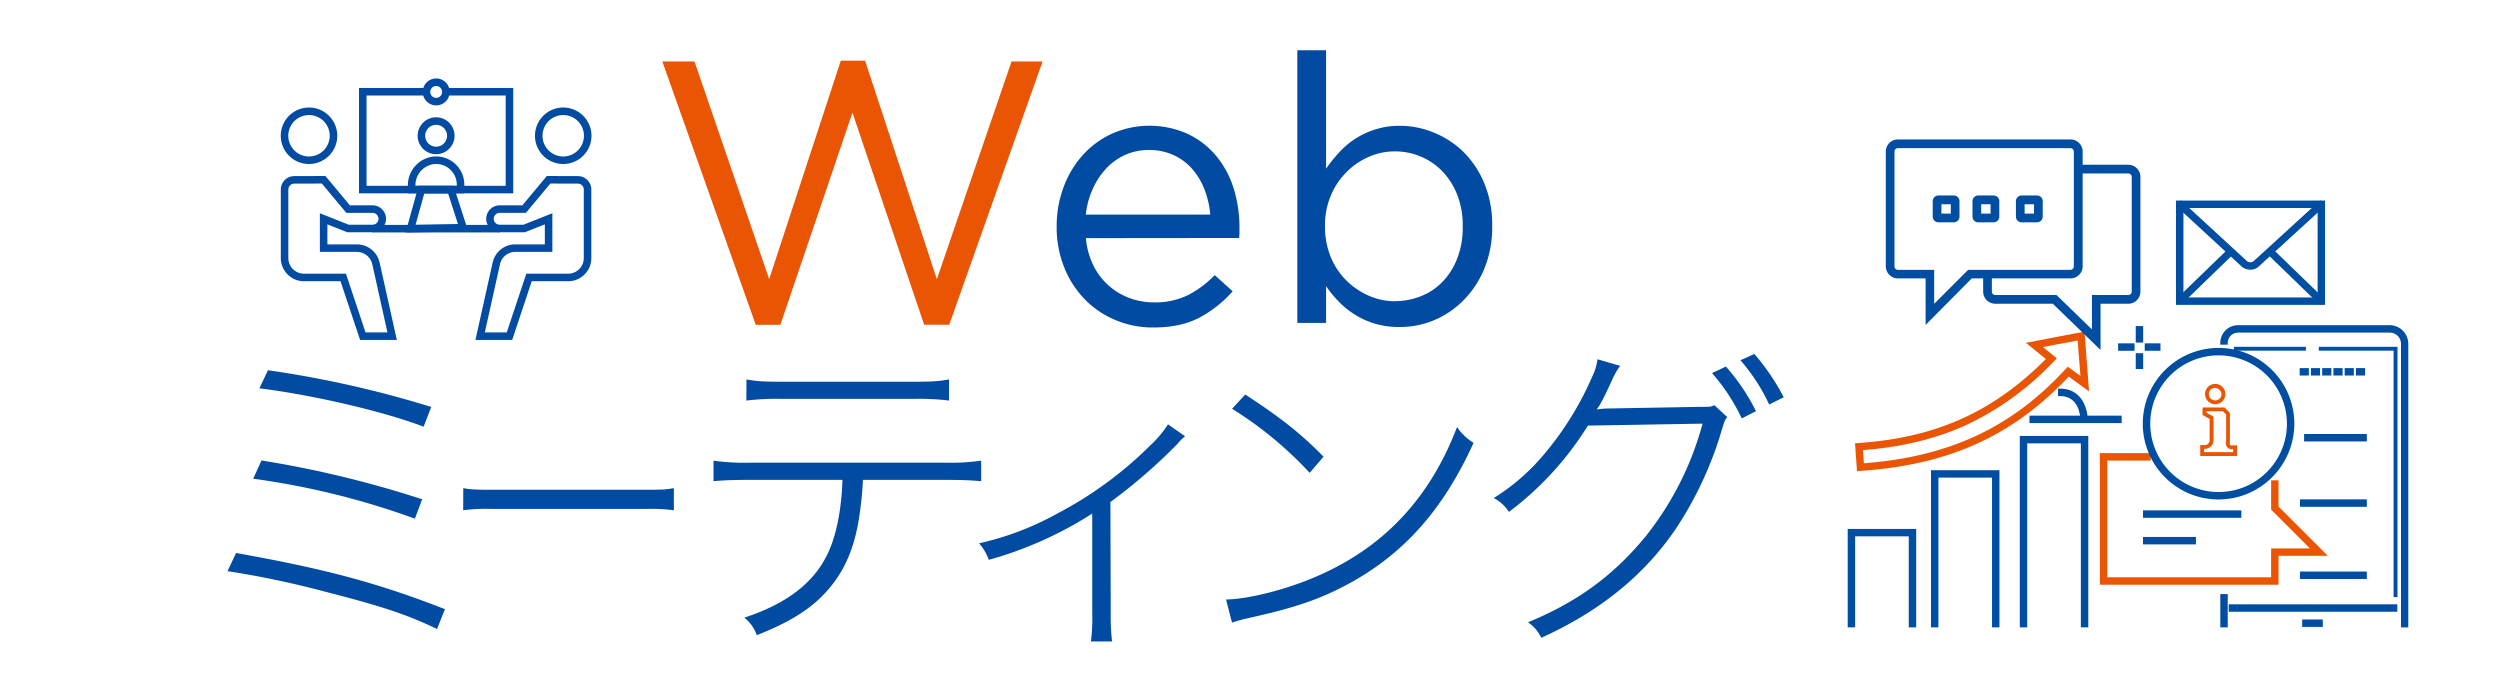 <svg xmlns="http://www.w3.org/2000/svg" width="773.07" height="210.87" viewBox="0 0 773.07 210.87"><defs><style>.cls-1{fill:none;stroke:#014ba3;stroke-width:2.33px;}.cls-1,.cls-2,.cls-3{stroke-miterlimit:10;}.cls-2,.cls-4{fill:#004ea2;}.cls-2{stroke:#004ea2;}.cls-2,.cls-3{stroke-width:1.1px;}.cls-3,.cls-5{fill:#ea5504;}.cls-3{stroke:#ea5504;}.cls-6{fill:#014ba3;}</style></defs><g id="レイヤー_2" data-name="レイヤー 2"><path class="cls-1" d="M181.59,40.5a7.57,7.57,0,1,1-5.94-5.94A7.57,7.57,0,0,1,181.59,40.5Z"/><line class="cls-1" x1="154.52" y1="70.71" x2="115.2" y2="70.71"/><path class="cls-1" d="M169.64,55.59l-7.56,9.07h-7.56a3,3,0,0,0-3,3h0a3,3,0,0,0,3,3h7.56l7.56-3v9.07H159.37a6,6,0,0,0-5.9,4.74l-5,22.48h9.07l6.05-18.15h12.1a6,6,0,0,0,6-6V58.62a3,3,0,0,0-3-3Z"/><path class="cls-1" d="M88.13,40.5a7.57,7.57,0,1,0,5.94-5.94A7.57,7.57,0,0,0,88.13,40.5Z"/><path class="cls-1" d="M100.08,55.59l7.56,9.07h7.56a3,3,0,0,1,3,3h0a3,3,0,0,1-3,3h-7.56l-7.56-3v9.07h10.27a6.06,6.06,0,0,1,5.91,4.74l5,22.48h-9.07l-6.05-18.15H94a6,6,0,0,1-6-6V58.62a3,3,0,0,1,3-3Z"/><polyline class="cls-1" points="137.88 28.37 157.54 28.37 157.54 58.62 112.18 58.62 112.18 28.37 131.84 28.37"/><path class="cls-1" d="M139.34,42.7a4.54,4.54,0,1,0-3.76,3.76A4.54,4.54,0,0,0,139.34,42.7Z"/><path class="cls-1" d="M142.42,57.1a7.57,7.57,0,0,0-8.51-7.5,7.75,7.75,0,0,0-6.61,7.79v1.23h15.12Z"/><polygon class="cls-1" points="143.2 70.4 126.96 70.71 130.32 58.62 139.4 58.62 143.2 70.4"/><path class="cls-1" d="M137.83,29a3,3,0,1,0-2.38,2.37A3,3,0,0,0,137.83,29Z"/><rect class="cls-2" x="660.98" y="101.38" width="1.2" height="4"/><rect class="cls-2" x="663.76" y="106.72" width="3.77" height="1.2"/><rect class="cls-2" x="660.98" y="109.77" width="1.2" height="3.79"/><rect class="cls-2" x="655.53" y="106.72" width="3.98" height="1.2"/><path class="cls-2" d="M643.86,129.67c0-.31-.11-7.76-6.91-7.76v-1.2c8,0,8.11,8.87,8.11,9Z"/><rect class="cls-2" x="628.12" y="129.08" width="27.41" height="1.2"/><polygon class="cls-2" points="591.99 193.45 590.79 193.45 590.79 165.3 573.11 165.3 573.11 193.45 571.91 193.45 571.91 164.11 591.99 164.11 591.99 193.45"/><polygon class="cls-2" points="645.21 193.45 644.01 193.45 644.01 136.55 626.32 136.55 626.32 193.45 625.13 193.45 625.13 135.35 645.21 135.35 645.21 193.45"/><polygon class="cls-2" points="617.74 193.45 616.54 193.45 616.54 147.14 598.86 147.14 598.86 193.45 597.66 193.45 597.66 145.95 617.74 145.95 617.74 193.45"/><path class="cls-3" d="M574.74,145.12l-.53-7.54,1.33-.1c23.73-1.74,41.61-9.92,57.91-26.51l-5.72-4.64,16.35-3.13,1.27,16.68-5.71-4.17C622.59,134,603,143.06,576.08,145Zm.75-6.43.36,5.15H576c26.75-2,46.22-11,63.13-29.33l.37-.39,4.47,3.28-1-12.76L630.48,107l4.74,3.85-.46.47a89.73,89.73,0,0,1-26,19.15c-9.71,4.58-20.53,7.26-33.08,8.19Z"/><rect class="cls-2" x="687.13" y="184.26" width="1.2" height="9.19"/><path class="cls-2" d="M744.16,193.45H743V106.31a4,4,0,0,0-4-4H692.05a3.73,3.73,0,0,0-3.72,3.72h-1.2a4.93,4.93,0,0,1,4.92-4.92h46.89a5.22,5.22,0,0,1,5.22,5.22Z"/><rect class="cls-2" x="712.45" y="192.11" width="5.27" height="1.2"/><polygon class="cls-3" points="704.04 180.26 649.88 180.26 649.88 140.68 664.51 140.68 664.51 141.88 651.08 141.88 651.08 179.06 702.85 179.06 702.85 170.12 715.6 170.12 702.85 157.37 702.85 149.08 704.04 149.08 704.04 156.88 718.49 171.32 704.04 171.32 704.04 180.26"/><rect class="cls-2" x="663.22" y="158.37" width="29.32" height="1.2"/><rect class="cls-2" x="663.22" y="166.59" width="15.28" height="1.2"/><rect class="cls-4" x="690.79" y="107.24" width="22.25" height="1.2"/><rect class="cls-2" x="689.73" y="187.42" width="51.04" height="1.2"/><polygon class="cls-4" points="741.37 184.65 740.17 184.65 740.17 108.44 717.04 108.44 717.04 107.24 741.37 107.24 741.37 184.65"/><path class="cls-2" d="M695.85,82.85a3.48,3.48,0,0,1-2-.63l-.06,0L673.63,63.61l.81-.88,20.13,18.53a2.29,2.29,0,0,0,2.57,0l20.28-18.53.8.88L697.89,82.19l0,0A3.43,3.43,0,0,1,695.85,82.85Z"/><path class="cls-2" d="M718.42,93.72h-45V62.57h45Zm-43.79-1.19h42.59V63.77H674.63Z"/><rect class="cls-2" x="670.93" y="84.85" width="22.07" height="1.2" transform="translate(132.51 498.34) rotate(-44.07)"/><rect class="cls-2" x="709.29" y="74.41" width="1.2" height="22.07" transform="translate(154.75 536.07) rotate(-45.93)"/><rect class="cls-2" x="711.77" y="154.97" width="19.57" height="1.2"/><rect class="cls-2" x="711.77" y="177.29" width="19.57" height="1.2"/><path class="cls-2" d="M730.8,115.57h-1.74v-1.19h1.74Zm-3.48,0h-1.74v-1.19h1.74Zm-3.47,0h-1.74v-1.19h1.74Zm-3.48,0h-1.74v-1.19h1.74Zm-3.48,0h-1.74v-1.19h1.74Zm-3.48,0h-1.74v-1.19h1.74Z"/><rect class="cls-2" x="713.04" y="134.76" width="18.3" height="1.2"/><path class="cls-5" d="M691.73,141H680.37v-3.37h1.42a1.48,1.48,0,0,0,1.48-1.48v-6.6l-2.18-1.23V126h6.78l1.68,1.68v9l0,.1a.73.73,0,0,0,.12.8.74.74,0,0,0,.8.12l.1,0h1.19Zm-10.17-1.19h9v-.94a1.86,1.86,0,0,1-1.74-.48,1.94,1.94,0,0,1-.44-1.94v-8.27l-1-1h-5.08v.43l2.18,1.22v7.3a2.68,2.68,0,0,1-2.68,2.67h-.23Z"/><path class="cls-5" d="M685,125a3.14,3.14,0,1,1,3.14-3.14A3.14,3.14,0,0,1,685,125Zm0-5.08a1.95,1.95,0,1,0,1.94,1.94A2,2,0,0,0,685,120Z"/><path class="cls-2" d="M686.05,153.9A22.88,22.88,0,1,1,708.92,131,22.91,22.91,0,0,1,686.05,153.9Zm0-44.56A21.68,21.68,0,1,0,707.73,131,21.7,21.7,0,0,0,686.05,109.34Z"/><path class="cls-2" d="M596,99.14V85.54h-9.11a3.21,3.21,0,0,1-3.2-3.2V46.87a3.2,3.2,0,0,1,3.2-3.2h53.37a3.21,3.21,0,0,1,3.21,3.2V82.34a3.21,3.21,0,0,1-3.21,3.2H609.49Zm-9.11-53.88a1.61,1.61,0,0,0-1.61,1.61V82.34A1.61,1.61,0,0,0,586.85,84h10.7V95.28L608.83,84h31.39a1.61,1.61,0,0,0,1.61-1.61V46.87a1.61,1.61,0,0,0-1.61-1.61Z"/><path class="cls-2" d="M649,106.92l-14-13.55h-18a3.2,3.2,0,0,1-3.2-3.2V84.74h1.59v5.43a1.61,1.61,0,0,0,1.61,1.61H635.7l11.73,11.38V91.78h10.7a1.61,1.61,0,0,0,1.61-1.61V54.7a1.61,1.61,0,0,0-1.61-1.61h-15.5V51.5h15.5a3.21,3.21,0,0,1,3.2,3.2V90.17a3.2,3.2,0,0,1-3.2,3.2H649Z"/><path class="cls-2" d="M604.17,68.2H599.4A1.21,1.21,0,0,1,598.2,67V62.22A1.21,1.21,0,0,1,599.4,61h4.77a1.21,1.21,0,0,1,1.21,1.21V67A1.21,1.21,0,0,1,604.17,68.2Zm-4.38-1.59h4v-4h-4Z"/><path class="cls-2" d="M616.48,68.2h-4.77A1.22,1.22,0,0,1,610.5,67V62.22A1.21,1.21,0,0,1,611.71,61h4.77a1.21,1.21,0,0,1,1.21,1.21V67A1.21,1.21,0,0,1,616.48,68.2Zm-4.39-1.59h4v-4h-4Z"/><path class="cls-2" d="M629.91,68.2h-4.77A1.21,1.21,0,0,1,623.93,67V62.22A1.21,1.21,0,0,1,625.14,61h4.77a1.21,1.21,0,0,1,1.21,1.21V67A1.22,1.22,0,0,1,629.91,68.2Zm-4.39-1.59h4v-4h-4Z"/><path class="cls-5" d="M204.81,19h9.94l23.1,67.33L260,18.77h7.51L289.7,86.34,312.8,19h9.59l-28.87,81.42h-7.74L263.6,34.83l-22.29,65.6h-7.62Z"/><path class="cls-6" d="M335.79,73.64a24,24,0,0,0,2.31,8.43,20.21,20.21,0,0,0,11.2,10.1,21.33,21.33,0,0,0,7.51,1.33,22.88,22.88,0,0,0,10.68-2.31,31.47,31.47,0,0,0,8.14-6.12l5.55,5a36.43,36.43,0,0,1-10.28,8.14q-5.77,3.06-14.32,3.06A29.87,29.87,0,0,1,345,99a28.31,28.31,0,0,1-9.47-6.36,29.92,29.92,0,0,1-6.41-9.87,33.13,33.13,0,0,1-2.37-12.7,34.39,34.39,0,0,1,2.14-12.19,30.53,30.53,0,0,1,5.94-9.93,27.82,27.82,0,0,1,9.07-6.64,28.8,28.8,0,0,1,23.27.05A25.85,25.85,0,0,1,376,48.11a29.34,29.34,0,0,1,5.43,10,40.39,40.39,0,0,1,1.85,12.36v1.33a16,16,0,0,1-.12,1.79Zm38.46-7.28a28.05,28.05,0,0,0-1.73-7.64,21.62,21.62,0,0,0-3.76-6.37A17.11,17.11,0,0,0,363,48a18,18,0,0,0-7.8-1.61A17.46,17.46,0,0,0,348,47.87a18.23,18.23,0,0,0-5.89,4.19,23.28,23.28,0,0,0-4.21,6.38,25.62,25.62,0,0,0-2.14,7.92Z"/><path class="cls-6" d="M432.92,101.12a26.2,26.2,0,0,1-7.62-1,25.31,25.31,0,0,1-6.24-2.77,26.55,26.55,0,0,1-5-4,36.8,36.8,0,0,1-4-4.85V99.85h-8.89V15.54h8.89V52.15a46.74,46.74,0,0,1,4.1-5.08,26,26,0,0,1,5-4.21A25.45,25.45,0,0,1,425.36,40a24.6,24.6,0,0,1,7.56-1.1A27.55,27.55,0,0,1,443.37,41,28.06,28.06,0,0,1,452.56,47,29.68,29.68,0,0,1,459,56.72a33.23,33.23,0,0,1,2.43,13.1v.24a33.36,33.36,0,0,1-2.43,13,30,30,0,0,1-6.41,9.76A28.15,28.15,0,0,1,443.49,99,27.38,27.38,0,0,1,432.92,101.12Zm-1.62-8a21.79,21.79,0,0,0,8.15-1.55,19.15,19.15,0,0,0,6.7-4.51,21.81,21.81,0,0,0,4.5-7.22,26.31,26.31,0,0,0,1.67-9.7v-.23a26,26,0,0,0-1.67-9.59,22,22,0,0,0-4.56-7.27,20.21,20.21,0,0,0-6.7-4.62,20.47,20.47,0,0,0-8.09-1.62,19.93,19.93,0,0,0-8,1.68,22.08,22.08,0,0,0-6.93,4.73,22.69,22.69,0,0,0-4.85,7.28,23.42,23.42,0,0,0-1.79,9.29v.24a24.18,24.18,0,0,0,1.79,9.47,21.81,21.81,0,0,0,4.85,7.27,22.61,22.61,0,0,0,6.93,4.68A19.92,19.92,0,0,0,431.3,93.15Z"/><path class="cls-6" d="M73,171c27.49,4.91,43.64,9.2,64.59,17.37l-2.45,6.14c-9.3-4.5-17.48-7.16-34.24-11.45a286.48,286.48,0,0,0-30.55-6.44Zm7.87-28.61a328,328,0,0,1,49.67,12l-2.25,6a240.21,240.21,0,0,0-50-12.36Zm2-27.9a326.92,326.92,0,0,1,50.48,11.35L131,131.94c-12.67-4.81-34.34-9.81-50.79-11.86Z"/><path class="cls-6" d="M143.26,150.94c2.16.41,3.43.51,8.77.51h47.66c5.5,0,6.46-.1,8.69-.51v6.85a52.73,52.73,0,0,0-8.69-.41H152a51.46,51.46,0,0,0-8.77.41Z"/><path class="cls-6" d="M266.83,148.39a96.38,96.38,0,0,1-.92,9.91c-1.63,12.47-5.82,21-13.79,28-4.5,3.78-9.41,6.64-18.09,10.12a11.72,11.72,0,0,0-3.88-5.42c13.69-4.49,22.27-11.34,26.36-21.05,2.35-5.42,3.78-13.49,4-21.56H232.09c-5,0-8.08.1-11.45.41v-6.34a70.45,70.45,0,0,0,11.55.61h59.68a70.25,70.25,0,0,0,11.54-.61v6.34c-3.37-.31-6.43-.41-11.44-.41Zm-36-31.07c3.27.62,5.31.72,11.45.72h39.75c6.13,0,8.17-.1,11.44-.72v6.54a78.82,78.82,0,0,0-11.34-.51h-40a78.9,78.9,0,0,0-11.34.51Z"/><path class="cls-6" d="M366.46,134.9a18.68,18.68,0,0,0-2.45,2.45,169.18,169.18,0,0,1-20.64,17.89l.1,34.33a65.74,65.74,0,0,0,.41,8.79h-6.54a54.67,54.67,0,0,0,.41-8.69V158.81a117.32,117.32,0,0,1-32,14.31,15,15,0,0,0-3-5.11,90.28,90.28,0,0,0,24-9.1,118.85,118.85,0,0,0,28.92-21.15,34.15,34.15,0,0,0,5.52-6.54Z"/><path class="cls-6" d="M379.13,185.38c7.36-.1,20.13-3.47,29.64-7.87,19.82-9,33.62-24,41.79-45.47a16.28,16.28,0,0,0,5.11,4.9c-9.1,20-20.74,33.42-37.09,42.72-9.61,5.41-17.79,8.28-33.83,11.75-1.53.41-2.25.61-3.78,1.12ZM385.06,122c10.73,7,17,11.86,24.22,19.22l-4.29,5a116.53,116.53,0,0,0-24-19.82Z"/><path class="cls-6" d="M501,113.13a22.27,22.27,0,0,0-2.46,4.3c-2.65,5.72-3.57,7.56-4.8,9.19a26.23,26.23,0,0,1,3.38-.3l28.4-.51c3.38,0,3.58,0,4.6-.52l4,3.68c-.82,1-.92,1.43-1.64,3.78a112.21,112.21,0,0,1-14.2,30.66c-9.81,14.51-23.61,25.65-41.69,33.82a11.71,11.71,0,0,0-4.09-4.8c15.33-6.33,26.36-14.41,36.38-26.57A95.71,95.71,0,0,0,526.48,131l-35.46.61A97.47,97.47,0,0,1,466.6,158.3a12.05,12.05,0,0,0-4.7-4.29,64.41,64.41,0,0,0,15.53-13.49,96.58,96.58,0,0,0,15-24.22,15.66,15.66,0,0,0,1.54-5.21Zm32.7.21a64.43,64.43,0,0,1,9.3,13.79l-4.4,2.25a60.24,60.24,0,0,0-9.19-14Zm8.79-3.88a68.92,68.92,0,0,1,9.09,13.38l-4.5,2.25a57.75,57.75,0,0,0-8.89-13.69Z"/></g></svg>